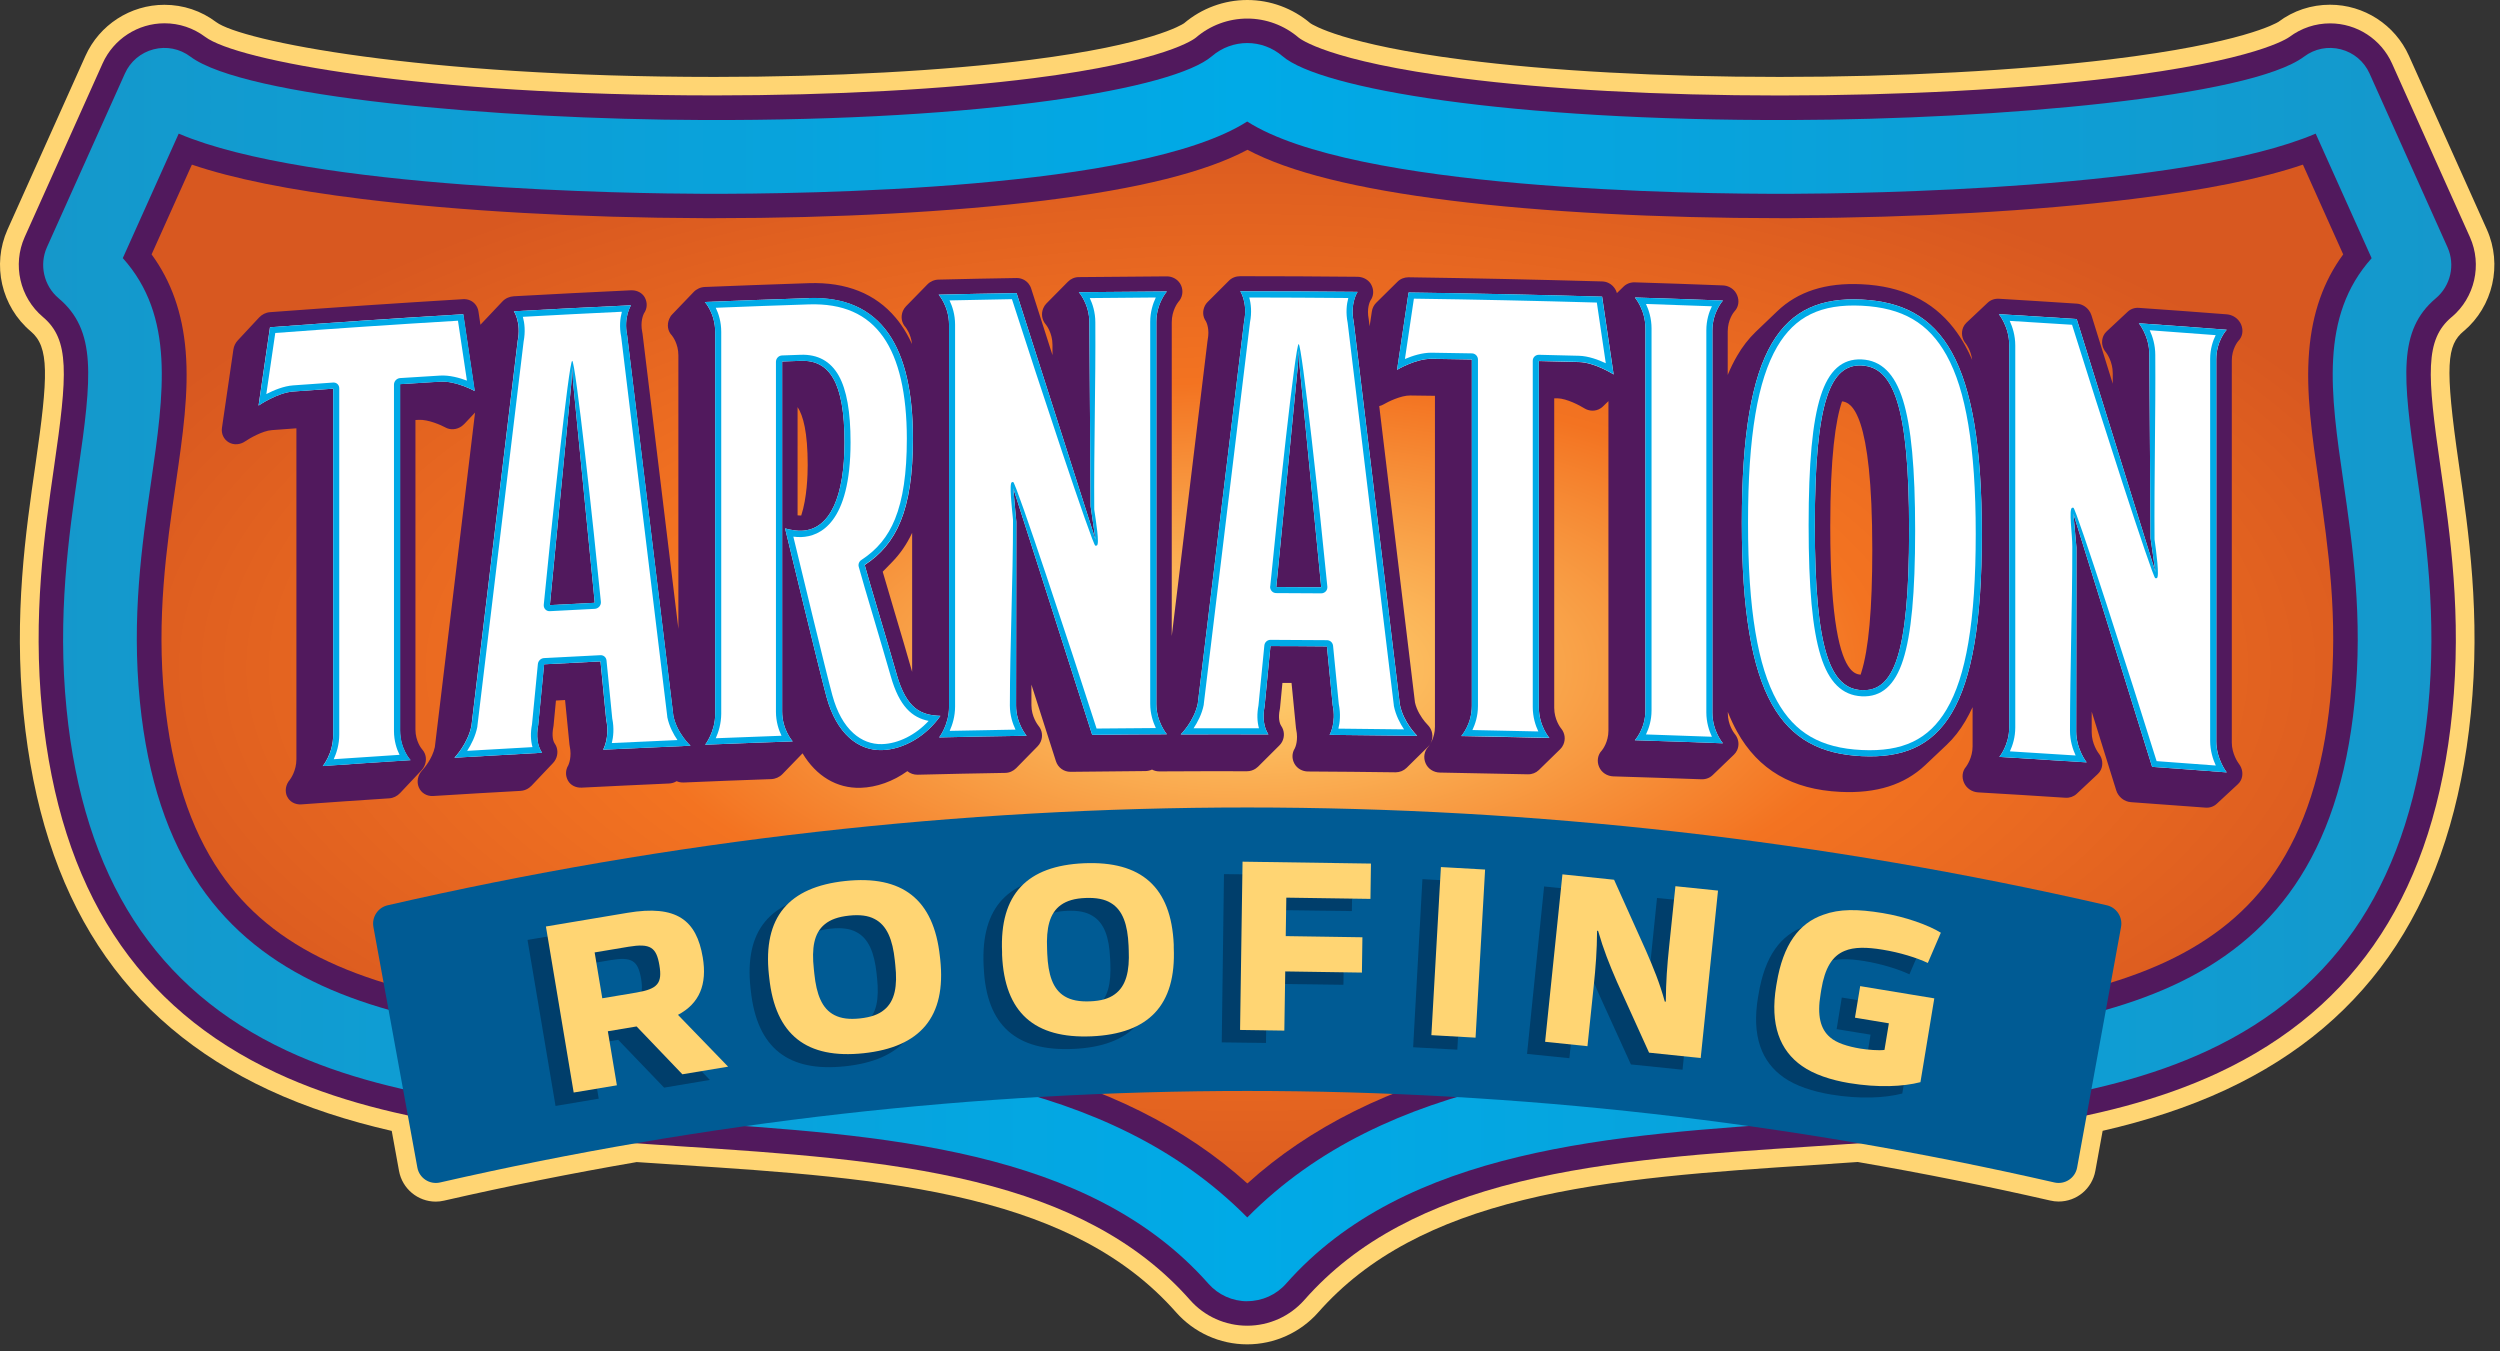 <svg width="309" height="167" viewBox="0 0 309 167" fill="none" xmlns="http://www.w3.org/2000/svg">
<rect x="0" y="0" width="309" height="167" fill="#333333" stroke="none"/>
<path d="M304.506 40.941C308.144 37.878 309.322 32.704 307.375 28.36L297.744 6.895C296.023 3.063 292.191 0.584 287.991 0.584C285.675 0.584 283.462 1.311 281.608 2.705C281.392 2.838 277.192 5.358 260.86 7.336C249.283 8.729 234.765 9.508 219.97 9.508C205.176 9.508 191.59 8.76 180.884 7.387C166.007 5.492 162.216 3.043 161.97 2.879C159.788 1.025 157.022 0 154.163 0C151.305 0 148.528 1.025 146.346 2.879C146.1 3.043 142.319 5.492 127.433 7.387C116.726 8.75 102.843 9.508 88.335 9.508C51.636 9.508 29.782 5.02 26.729 2.736C24.864 1.332 22.651 0.594 20.315 0.594C16.115 0.594 12.283 3.074 10.562 6.905L0.931 28.37C-1.016 32.714 0.162 37.888 3.799 40.952C6.105 42.888 5.982 46.392 4.383 57.416C3.185 65.695 1.689 75.991 2.908 88.173C5.193 111.041 15.1 126.266 33.204 134.708C37.958 136.922 43.071 138.551 48.419 139.78L49.32 144.729C49.72 146.921 51.636 148.52 53.859 148.52C54.208 148.52 54.556 148.479 54.894 148.397C62.783 146.593 70.723 145.005 78.694 143.632C80.508 143.755 82.321 143.878 84.135 143.991C96.388 144.79 109.052 145.62 120.005 148.315C125.558 149.687 130.24 151.409 134.328 153.591C138.703 155.927 142.309 158.745 145.362 162.197C147.586 164.718 150.792 166.162 154.153 166.162C157.513 166.162 160.72 164.718 162.944 162.197C165.997 158.745 169.603 155.927 173.978 153.591C178.066 151.409 182.758 149.677 188.301 148.315C199.254 145.61 211.917 144.79 224.171 143.991C225.984 143.868 227.798 143.755 229.611 143.622C237.582 144.995 245.523 146.583 253.412 148.386C253.75 148.468 254.098 148.509 254.447 148.509C256.68 148.509 258.586 146.921 258.985 144.718L259.887 139.77C265.225 138.54 270.348 136.911 275.102 134.698C293.195 126.256 303.113 111.031 305.398 88.163C306.617 75.991 305.121 65.695 303.922 57.416C302.129 45.029 302.457 42.663 304.506 40.931V40.941Z" fill="#FFD573"/>
<path d="M155.536 155.661C154.809 156.491 153.507 156.491 152.78 155.661C115.107 112.998 20.151 161.132 12.754 87.19C10.1 60.633 21.862 43.226 10.182 33.39C9.906 33.155 9.813 32.755 9.967 32.417L19.598 10.953C19.813 10.481 20.397 10.328 20.807 10.635C35.776 21.854 138.272 22.827 152.739 10.41C153.559 9.703 154.757 9.703 155.577 10.41C170.054 22.817 272.55 21.854 287.509 10.635C287.919 10.328 288.503 10.481 288.718 10.953L298.349 32.417C298.502 32.755 298.41 33.155 298.134 33.39C286.464 43.216 298.215 60.654 295.562 87.19C288.165 161.142 193.209 113.009 155.536 155.661Z" fill="url(#paint0_radial_3103_2709)"/>
<path d="M303.031 39.189C305.889 36.782 306.812 32.724 305.285 29.313L295.654 7.848C294.302 4.836 291.3 2.889 288.001 2.889C286.177 2.889 284.435 3.473 282.97 4.57C282.816 4.682 278.923 7.479 261.147 9.621C249.488 11.035 234.867 11.803 219.98 11.803C205.094 11.803 191.395 11.045 180.597 9.662C164.07 7.551 160.659 4.764 160.515 4.652C158.743 3.135 156.489 2.295 154.163 2.295C151.837 2.295 149.573 3.135 147.811 4.652C147.678 4.764 144.266 7.551 127.73 9.662C116.931 11.035 102.946 11.793 88.346 11.793C51.964 11.793 29.249 7.479 25.366 4.559C23.901 3.463 22.159 2.879 20.336 2.879C17.037 2.879 14.035 4.826 12.682 7.838L3.051 29.302C1.525 32.714 2.447 36.771 5.305 39.179C8.635 41.986 8.348 46.249 6.678 57.734C5.5 65.889 4.025 76.032 5.213 87.938C7.416 109.935 16.893 124.545 34.188 132.619C48.634 139.36 66.769 140.549 84.299 141.696C96.644 142.506 109.41 143.335 120.558 146.081C126.295 147.495 131.162 149.288 135.414 151.563C140.034 154.032 143.846 157.013 147.083 160.671C148.866 162.7 151.448 163.857 154.153 163.857C156.858 163.857 159.429 162.7 161.222 160.671C164.46 157.003 168.271 154.022 172.892 151.563C177.154 149.288 182.01 147.495 187.748 146.081C198.895 143.335 211.661 142.495 224.017 141.696C241.558 140.549 259.682 139.36 274.128 132.619C291.433 124.545 300.91 109.925 303.103 87.938C304.291 76.053 302.826 65.91 301.648 57.754C299.988 46.259 299.701 41.986 303.021 39.189H303.031ZM286.638 59.926C287.755 67.641 289.025 76.381 288.021 86.421C287.13 95.356 284.876 102.363 281.126 107.845C277.909 112.558 273.524 116.154 267.725 118.869C255.86 124.402 239.918 125.447 223.034 126.553C210.022 127.404 196.58 128.285 184.131 131.348C171.724 134.412 161.888 139.299 154.173 146.276C146.458 139.299 136.623 134.412 124.215 131.348C111.767 128.285 98.314 127.404 85.313 126.553C68.428 125.447 52.486 124.412 40.622 118.869C34.823 116.164 30.438 112.558 27.221 107.845C23.471 102.363 21.217 95.356 20.325 86.421C19.321 76.371 20.592 67.621 21.709 59.906C22.6 53.779 23.368 48.482 22.948 43.4C22.559 38.708 21.176 34.774 18.737 31.444L23.717 20.348C28.799 22.079 35.745 23.483 44.802 24.6C56.748 26.075 71.727 26.915 86.963 26.966C87.434 26.966 87.905 26.966 88.376 26.966C103.314 26.966 117.771 26.188 129.092 24.784C140.741 23.329 148.989 21.28 154.184 18.514C159.388 21.27 167.626 23.329 179.275 24.784C190.586 26.198 205.063 26.966 220.021 26.966C220.482 26.966 220.944 26.966 221.394 26.966C236.64 26.915 251.608 26.075 263.555 24.6C272.612 23.483 279.548 22.079 284.64 20.348L289.619 31.444C287.171 34.774 285.798 38.708 285.409 43.4C284.988 48.492 285.757 53.779 286.648 59.916L286.638 59.926Z" fill="#51195D"/>
<path d="M154.163 160.835C152.329 160.835 150.587 160.046 149.368 158.673C134.594 141.942 109.124 140.282 84.493 138.663C67.24 137.536 49.392 136.368 35.468 129.873C19.219 122.291 10.305 108.48 8.225 87.64C7.068 76.104 8.512 66.166 9.67 58.174C11.35 46.576 11.955 40.828 7.242 36.863C5.418 35.327 4.824 32.724 5.807 30.542L15.438 9.088C16.104 7.592 17.405 6.506 18.983 6.096C20.561 5.686 22.221 6.014 23.532 6.998C30.182 11.987 61.174 14.754 86.973 14.835C122.043 14.948 145.116 10.952 149.778 6.957C152.319 4.774 155.997 4.774 158.538 6.957C163.2 10.952 186.283 14.938 221.343 14.835C247.131 14.754 278.134 11.977 284.784 6.998C286.095 6.014 287.744 5.686 289.333 6.096C290.921 6.506 292.212 7.602 292.877 9.088L302.508 30.552C303.492 32.734 302.898 35.327 301.074 36.863C296.371 40.828 296.976 46.576 298.656 58.184C299.814 66.176 301.248 76.114 300.101 87.63C298.021 108.47 289.107 122.281 272.858 129.862C258.934 136.358 241.086 137.526 223.833 138.653C199.202 140.262 173.732 141.932 158.958 158.663C157.749 160.035 155.997 160.824 154.163 160.824V160.835ZM152.134 152.638C152.134 152.638 152.134 152.638 152.134 152.648C152.134 152.648 152.134 152.648 152.134 152.638ZM15.182 31.905C21.637 39.107 20.254 48.625 18.686 59.486C17.539 67.375 16.248 76.309 17.293 86.739C21.166 125.405 50.796 127.342 85.098 129.586C110.548 131.245 136.838 132.967 154.163 150.476C171.488 132.967 197.778 131.256 223.228 129.586C257.541 127.342 287.171 125.405 291.033 86.739C292.078 76.329 290.777 67.385 289.64 59.506C288.062 48.636 286.689 39.117 293.134 31.915L286.218 16.516C270.03 23.421 229.919 23.923 221.364 23.954C208.608 23.995 167.318 23.442 154.153 15.02C140.987 23.442 99.718 23.995 86.942 23.954C78.387 23.923 38.276 23.421 22.088 16.516L15.172 31.915L15.182 31.905Z" fill="url(#paint1_linear_3103_2709)"/>
<path d="M229.96 83.389C229.622 83.358 229.14 83.256 228.628 82.6C227.491 81.145 226.22 77.006 226.22 65.049C226.22 56.443 226.876 51.945 227.675 49.609C228.802 49.722 231.415 50.9 231.415 67.949C231.415 75.295 230.964 80.264 230.052 83.133C230.021 83.225 229.99 83.307 229.97 83.389H229.96ZM98.581 63.697V50.316C99.278 51.371 99.831 53.431 99.831 57.468C99.831 58.687 99.749 61.545 99.032 63.717C98.888 63.717 98.735 63.717 98.581 63.697ZM112.74 83.04C112.72 82.959 112.689 82.876 112.669 82.795C112.115 80.838 111.337 78.215 110.579 75.674C110.015 73.789 109.482 71.986 109.103 70.664C109.482 70.275 109.861 69.885 110.24 69.496C111.255 68.461 112.085 67.262 112.74 65.859C112.74 71.586 112.74 77.313 112.74 83.03V83.04ZM35.479 98.419C35.776 99.095 36.483 99.474 37.241 99.423C40.858 99.157 44.484 98.911 48.101 98.675C48.613 98.644 49.095 98.398 49.443 98.03C50.325 97.087 51.206 96.155 52.087 95.222C52.251 95.048 52.384 94.854 52.476 94.628C52.773 93.952 52.671 93.194 52.21 92.661C52.189 92.641 52.169 92.62 52.158 92.6C52.117 92.559 51.349 91.626 51.349 90.171V51.914C51.482 51.914 51.615 51.894 51.749 51.894C52.906 51.822 54.556 52.56 55.037 52.826C55.345 53.001 55.693 53.072 56.031 53.052C56.4 53.031 56.759 52.898 57.076 52.673C57.189 52.591 57.281 52.509 57.373 52.416C57.824 51.945 58.265 51.464 58.716 50.992C57.056 64.773 55.406 78.563 53.746 92.343C53.429 93.808 52.374 95.007 52.22 95.171C52.21 95.192 52.189 95.202 52.179 95.222C51.636 95.796 51.472 96.616 51.759 97.302C52.046 98.009 52.753 98.429 53.521 98.388C57.127 98.163 60.734 97.948 64.34 97.753C64.719 97.733 65.088 97.599 65.396 97.374C65.498 97.302 65.601 97.21 65.693 97.118C66.574 96.186 67.455 95.263 68.336 94.331C68.469 94.198 68.582 94.034 68.674 93.86C69.002 93.225 68.961 92.466 68.572 91.913C68.346 91.596 68.193 90.899 68.387 89.895C68.398 89.833 68.408 89.772 68.418 89.7C68.521 88.665 68.623 87.62 68.715 86.585C69.094 86.565 69.463 86.544 69.842 86.524C70.027 88.358 70.201 90.182 70.385 92.016C70.385 92.087 70.406 92.159 70.416 92.221C70.693 93.532 70.314 94.433 70.242 94.587C69.873 95.192 69.873 95.888 70.201 96.483C70.529 97.077 71.195 97.384 71.891 97.353C75.487 97.169 79.094 97.005 82.69 96.841C83.028 96.831 83.346 96.728 83.633 96.554C83.899 96.677 84.196 96.728 84.504 96.718C88.11 96.565 91.716 96.421 95.323 96.298C95.845 96.278 96.347 96.052 96.706 95.683C97.536 94.823 98.366 93.972 99.196 93.112C100.886 95.919 103.407 97.456 106.368 97.374C108.365 97.312 110.394 96.575 112.146 95.315C112.494 95.602 112.945 95.765 113.417 95.755C117.023 95.663 120.619 95.591 124.226 95.53C124.748 95.53 125.24 95.304 125.599 94.946C126.305 94.229 127.012 93.511 127.719 92.784C127.894 92.61 128.068 92.436 128.242 92.251C128.396 92.097 128.529 91.913 128.621 91.698C128.918 91.032 128.826 90.284 128.375 89.731C128.365 89.71 128.344 89.7 128.334 89.68C128.252 89.577 127.484 88.563 127.484 87.169C127.484 86.319 127.484 85.469 127.484 84.618C128.498 87.774 129.502 90.94 130.516 94.095C130.773 94.884 131.5 95.407 132.33 95.397C135.404 95.356 138.487 95.325 141.561 95.304C141.848 95.304 142.135 95.233 142.391 95.12C142.657 95.263 142.965 95.345 143.293 95.345C146.909 95.325 150.516 95.315 154.132 95.325C154.511 95.325 154.88 95.212 155.188 95.007C155.29 94.936 155.393 94.854 155.485 94.772C156.366 93.891 157.247 93.009 158.128 92.138C158.261 92.005 158.374 91.862 158.466 91.688C158.794 91.073 158.763 90.315 158.364 89.731C158.138 89.403 157.974 88.696 158.179 87.702C158.19 87.641 158.2 87.579 158.21 87.518C158.313 86.483 158.415 85.448 158.507 84.413C158.886 84.413 159.265 84.413 159.634 84.413C159.819 86.257 159.993 88.091 160.177 89.936C160.177 90.007 160.198 90.079 160.208 90.151C160.495 91.483 160.106 92.364 160.034 92.507C159.665 93.091 159.665 93.788 159.993 94.392C160.331 95.007 160.987 95.356 161.683 95.356C165.29 95.376 168.886 95.407 172.492 95.458C173.005 95.458 173.486 95.263 173.845 94.915C174.726 94.044 175.607 93.173 176.488 92.313C176.673 92.138 176.816 91.923 176.908 91.677C177.164 91.032 177.052 90.305 176.611 89.761C176.56 89.7 176.509 89.639 176.447 89.577C176.447 89.577 176.304 89.434 176.109 89.198C175.72 88.716 175.115 87.846 174.89 86.821C173.414 74.608 171.939 62.396 170.474 50.193C170.658 50.152 170.843 50.081 171.017 49.978C171.499 49.691 173.148 48.861 174.316 48.882C175.33 48.892 176.345 48.913 177.359 48.923V89.823C177.359 91.257 176.632 92.19 176.539 92.302C176.027 92.845 175.904 93.634 176.201 94.331C176.498 95.038 177.205 95.478 177.974 95.489C181.601 95.55 185.228 95.622 188.855 95.704C189.367 95.714 189.848 95.519 190.197 95.181C191.078 94.321 191.959 93.46 192.84 92.6C193.004 92.446 193.137 92.251 193.229 92.036C193.527 91.38 193.424 90.612 192.963 90.048C192.943 90.028 192.922 90.007 192.912 89.987C192.881 89.946 192.102 88.942 192.102 87.487C192.102 74.731 192.102 61.976 192.102 49.23C192.236 49.23 192.369 49.23 192.502 49.23C193.67 49.261 195.309 50.142 195.791 50.449C196.098 50.644 196.446 50.746 196.785 50.757C197.153 50.767 197.512 50.675 197.83 50.47C197.942 50.398 198.035 50.326 198.127 50.234C198.352 50.019 198.578 49.794 198.803 49.578V90.294C198.803 91.729 198.076 92.651 197.983 92.763C197.471 93.296 197.348 94.085 197.645 94.782C197.942 95.489 198.649 95.94 199.418 95.96C203.045 96.073 206.672 96.186 210.298 96.319C210.821 96.339 211.323 96.155 211.682 95.806C212.563 94.956 213.444 94.106 214.325 93.266C214.489 93.112 214.612 92.927 214.714 92.712C215.001 92.067 214.899 91.329 214.458 90.766C214.427 90.735 214.407 90.694 214.376 90.663C214.284 90.54 213.557 89.567 213.557 88.143C213.557 88.091 213.557 88.05 213.557 87.999C213.905 88.87 214.284 89.669 214.694 90.417C217.337 95.171 221.517 97.589 227.46 97.876C231.917 98.091 235.38 97.005 237.961 94.567C238.843 93.737 239.724 92.897 240.605 92.067C241.476 91.247 242.244 90.264 242.91 89.136C243.228 88.594 243.525 88.02 243.812 87.405V92.241C243.812 93.665 243.074 94.669 243.002 94.772C242.531 95.315 242.449 96.073 242.756 96.759C243.064 97.446 243.75 97.897 244.498 97.938C248.094 98.142 251.691 98.368 255.287 98.603C255.809 98.634 256.301 98.46 256.66 98.132C257.541 97.312 258.422 96.483 259.293 95.663C259.446 95.519 259.58 95.345 259.672 95.14C259.969 94.505 259.877 93.747 259.426 93.153C259.416 93.132 259.395 93.112 259.385 93.102C259.303 92.999 258.535 91.913 258.535 90.52C258.535 89.669 258.535 88.809 258.535 87.958C259.549 91.206 260.553 94.454 261.567 97.692C261.823 98.501 262.551 99.085 263.381 99.147C266.454 99.362 269.528 99.587 272.602 99.823C273.124 99.864 273.616 99.689 273.975 99.362C274.856 98.552 275.727 97.733 276.608 96.923C276.761 96.78 276.895 96.606 276.987 96.411C277.284 95.776 277.192 95.017 276.741 94.423C276.731 94.403 276.71 94.382 276.7 94.362C276.618 94.259 275.85 93.163 275.85 91.77V44.568C275.85 43.124 276.577 42.232 276.669 42.13C277.181 41.618 277.304 40.839 277.007 40.122C276.936 39.958 276.854 39.804 276.741 39.671C276.382 39.2 275.829 38.903 275.235 38.851C271.618 38.575 267.991 38.298 264.374 38.052C263.852 38.011 263.35 38.185 262.991 38.523C262.11 39.343 261.229 40.163 260.358 40.983C260.205 41.126 260.071 41.31 259.979 41.515C259.682 42.191 259.795 42.98 260.307 43.564C260.399 43.687 261.137 44.691 261.137 46.146C261.137 46.577 261.137 46.997 261.137 47.427C260.256 44.609 259.385 41.792 258.504 38.974C258.432 38.739 258.309 38.513 258.166 38.329C257.807 37.868 257.274 37.571 256.69 37.53C253.483 37.315 250.277 37.12 247.07 36.925C246.547 36.895 246.045 37.069 245.687 37.407C244.806 38.237 243.924 39.066 243.043 39.896C242.89 40.05 242.756 40.224 242.664 40.429C242.367 41.105 242.48 41.894 242.982 42.478C243.064 42.581 243.607 43.339 243.76 44.476C243.494 43.851 243.197 43.267 242.89 42.704C242.459 41.925 241.978 41.198 241.465 40.542C238.822 37.161 235.082 35.368 230.093 35.132C225.667 34.917 222.214 36.024 219.653 38.483C218.772 39.323 217.89 40.173 217.009 41.013C216.138 41.853 215.36 42.847 214.694 44.005C214.284 44.712 213.895 45.49 213.546 46.341C213.546 44.548 213.546 42.765 213.546 40.972C213.546 39.528 214.274 38.605 214.376 38.493C214.888 37.96 215.011 37.181 214.704 36.474C214.632 36.31 214.55 36.167 214.448 36.034C214.089 35.583 213.536 35.296 212.942 35.276C209.315 35.132 205.688 35.009 202.061 34.897C201.539 34.876 201.037 35.071 200.678 35.419C200.401 35.685 200.125 35.962 199.848 36.228C199.776 35.962 199.653 35.727 199.489 35.522C199.141 35.081 198.608 34.794 198.014 34.784C190.043 34.559 182.062 34.384 174.091 34.272C173.568 34.272 173.087 34.466 172.738 34.815L170.095 37.427C169.818 37.704 169.624 38.073 169.562 38.493C169.47 39.108 169.378 39.722 169.286 40.327C169.255 40.081 169.224 39.845 169.193 39.599C169.193 39.548 169.183 39.497 169.173 39.446C168.906 38.134 169.306 37.304 169.378 37.161C169.798 36.587 169.829 35.87 169.511 35.235C169.449 35.122 169.388 35.009 169.306 34.917C168.937 34.466 168.374 34.22 167.779 34.21C162.954 34.159 158.118 34.138 153.292 34.138C152.759 34.138 152.247 34.333 151.889 34.702C151.007 35.583 150.126 36.464 149.245 37.345C149.122 37.468 149.01 37.622 148.928 37.786C148.61 38.421 148.641 39.138 149.051 39.712C149.133 39.855 149.532 40.696 149.266 42.017C149.266 42.069 149.245 42.109 149.245 42.161C147.77 54.312 146.305 66.463 144.829 78.614C144.829 65.684 144.829 52.755 144.829 39.825C144.829 38.38 145.557 37.427 145.649 37.315C146.161 36.761 146.284 35.972 145.987 35.286C145.915 35.132 145.833 34.989 145.721 34.856C145.362 34.415 144.799 34.159 144.215 34.159C140.588 34.179 136.961 34.21 133.334 34.251C132.822 34.251 132.34 34.466 131.992 34.825C131.111 35.716 130.23 36.608 129.348 37.499C129.184 37.663 129.051 37.858 128.959 38.073C128.652 38.759 128.775 39.558 129.266 40.112C129.297 40.142 130.086 41.136 130.086 42.622C130.086 43.042 130.086 43.462 130.086 43.892C129.205 41.146 128.334 38.411 127.453 35.665C127.381 35.429 127.258 35.224 127.115 35.04C126.756 34.61 126.224 34.354 125.64 34.364C122.433 34.415 119.216 34.477 116.009 34.559C115.486 34.569 114.984 34.784 114.626 35.153C113.744 36.054 112.863 36.956 111.982 37.858C111.828 38.022 111.695 38.206 111.603 38.421C111.306 39.118 111.419 39.896 111.921 40.439C112.003 40.542 112.597 41.31 112.72 42.519C112.331 41.659 111.88 40.859 111.367 40.132C111.163 39.835 110.937 39.548 110.712 39.282C108.212 36.3 104.605 34.845 99.974 34.999C95.681 35.142 91.399 35.296 87.116 35.47C86.594 35.491 86.092 35.716 85.733 36.095C84.852 37.017 83.971 37.929 83.09 38.851C82.926 39.015 82.803 39.21 82.711 39.435C82.413 40.142 82.526 40.921 83.038 41.454C83.131 41.566 83.848 42.478 83.848 43.933V77.723C82.373 65.551 80.887 53.369 79.412 41.198C79.412 41.146 79.401 41.095 79.381 41.044C79.115 39.743 79.514 38.903 79.586 38.749C80.006 38.155 80.037 37.438 79.719 36.812C79.657 36.7 79.596 36.597 79.514 36.505C79.145 36.075 78.582 35.86 77.987 35.88C73.162 36.106 68.336 36.352 63.511 36.618C62.978 36.649 62.465 36.874 62.107 37.253C61.226 38.185 60.345 39.118 59.464 40.05C59.433 40.081 59.412 40.112 59.382 40.142C59.3 39.589 59.218 39.036 59.136 38.493C59.084 38.144 58.941 37.837 58.726 37.591C58.377 37.181 57.845 36.946 57.25 36.976C49.29 37.458 41.319 37.991 33.368 38.585C32.846 38.626 32.374 38.872 32.026 39.241C31.145 40.183 30.264 41.136 29.383 42.079C29.106 42.376 28.911 42.765 28.85 43.185C28.378 46.413 27.907 49.64 27.436 52.867C27.323 53.605 27.651 54.302 28.266 54.67C28.583 54.855 28.952 54.937 29.311 54.906C29.659 54.875 29.997 54.763 30.305 54.548C30.786 54.22 32.425 53.246 33.593 53.164C34.608 53.093 35.622 53.011 36.636 52.939V93.839C36.636 95.274 35.909 96.267 35.817 96.39C35.304 96.985 35.181 97.773 35.479 98.45V98.419Z" fill="#51195D"/>
<path d="M39.884 94.689C39.884 94.689 41.175 93.153 41.175 90.847C41.175 76.575 41.175 62.313 41.175 48.041C39.526 48.154 37.886 48.277 36.237 48.39C34.259 48.533 31.954 50.131 31.954 50.131C32.425 46.904 32.897 43.677 33.368 40.449C41.329 39.855 49.29 39.312 57.25 38.841C57.722 42.007 58.193 45.173 58.664 48.328C58.664 48.328 56.359 47.047 54.382 47.17C52.732 47.273 51.083 47.375 49.443 47.478C49.443 61.75 49.443 76.012 49.443 90.284C49.443 92.589 50.734 93.952 50.734 93.952C47.107 94.187 43.491 94.423 39.864 94.679L39.884 94.689Z" fill="white"/>
<path d="M202.071 91.493C202.071 91.493 203.373 90.089 203.373 87.784V40.583C203.373 38.277 202.071 36.771 202.071 36.771C205.698 36.884 209.325 37.007 212.952 37.15C212.952 37.15 211.651 38.564 211.651 40.87V88.071C211.651 90.376 212.952 91.872 212.952 91.872C209.325 91.728 205.698 91.605 202.071 91.493Z" fill="white"/>
<path d="M230.103 37.027C240 37.519 244.959 44.271 244.959 66.043C244.959 87.825 240.021 93.952 230.103 93.46C220.226 92.978 215.288 86.37 215.288 64.588C215.288 42.816 220.226 36.546 230.103 37.027ZM230.113 45.173C226.251 44.988 224.314 49.517 224.314 64.967C224.314 80.417 226.251 85.11 230.113 85.305C234.038 85.499 235.964 80.991 235.964 65.541C235.964 50.09 233.997 45.367 230.113 45.183V45.173Z" fill="white"/>
<path d="M142.924 39.794C142.924 37.478 144.225 36.023 144.225 36.023C140.598 36.044 136.971 36.075 133.344 36.116C133.344 36.116 134.645 37.56 134.645 39.865C134.697 47.437 134.748 54.998 134.799 62.57C135.004 63.943 135.199 65.326 135.404 66.709C132.156 56.545 128.898 46.382 125.65 36.228C122.443 36.28 119.226 36.341 116.019 36.423C116.019 36.423 117.3 37.857 117.3 40.163V87.364C117.3 89.587 116.08 91.144 116.08 91.144C119.687 91.062 123.283 90.991 126.89 90.94C126.89 90.94 125.588 89.433 125.588 87.21C125.588 79.639 125.609 72.057 125.619 64.486C125.496 63.113 125.363 61.73 125.24 60.357C128.488 70.5 131.746 80.663 134.994 90.827C138.067 90.796 141.151 90.765 144.225 90.755C144.225 90.755 142.924 89.239 142.924 87.005V39.804V39.794Z" fill="white"/>
<path d="M110.835 83.358C109.677 79.28 107.495 72.108 106.88 69.834C110.783 67.283 112.843 63.143 112.843 54.219C112.843 42.96 109.011 36.556 99.974 36.853C95.681 36.997 91.399 37.15 87.116 37.325C87.116 37.325 88.397 38.718 88.397 41.044V88.245C88.397 90.468 87.157 92.046 87.157 92.046C90.764 91.903 94.37 91.759 97.977 91.636C97.977 91.636 96.675 90.212 96.675 87.927V44.681C97.444 44.65 98.212 44.63 98.981 44.599C102.546 44.476 104.38 47.283 104.38 54.67C104.38 61.268 102.638 65.49 99.052 65.602C98.058 65.633 97.034 65.305 97.034 65.305C97.034 65.305 101.204 82.63 102.157 86.145C103.407 90.735 106.132 92.794 109.011 92.712C111.624 92.64 114.451 91.032 116.234 88.481C113.898 88.399 112.064 87.702 110.824 83.337L110.835 83.358Z" fill="white"/>
<path d="M273.934 44.425C273.934 42.109 275.224 40.757 275.224 40.757C271.608 40.48 267.981 40.204 264.364 39.958C264.364 39.958 265.655 41.515 265.655 43.82C265.706 51.392 265.758 58.963 265.809 66.535C266.014 67.928 266.208 69.322 266.413 70.715C263.165 60.275 259.918 49.855 256.68 39.435C253.473 39.22 250.266 39.025 247.059 38.831C247.059 38.831 248.34 40.367 248.34 42.673V89.874C248.34 92.097 247.121 93.552 247.121 93.552C250.717 93.767 254.313 93.993 257.909 94.228C257.909 94.228 256.619 92.62 256.619 90.386C256.619 82.815 256.639 75.243 256.649 67.662C256.526 66.278 256.393 64.885 256.27 63.502C259.518 73.922 262.766 84.341 266.003 94.782C269.077 94.997 272.151 95.233 275.224 95.468C275.224 95.468 273.934 93.839 273.934 91.616C273.934 75.879 273.934 60.152 273.934 44.414V44.425Z" fill="white"/>
<path d="M180.617 90.971C180.617 90.971 181.918 89.546 181.918 87.241V44.435C180.269 44.404 178.619 44.374 176.97 44.353C174.982 44.322 172.677 45.706 172.677 45.716C173.148 42.529 173.619 39.343 174.101 36.157C182.072 36.269 190.053 36.433 198.024 36.669C198.496 39.876 198.967 43.083 199.448 46.29C199.448 46.29 197.143 44.804 195.156 44.753C193.506 44.712 191.857 44.671 190.207 44.63V87.436C190.207 89.741 191.508 91.216 191.508 91.216C187.881 91.124 184.254 91.052 180.627 90.981L180.617 90.971Z" fill="white"/>
<path d="M85.344 92.169C85.344 92.169 83.663 90.653 83.223 88.45C81.317 72.784 79.422 57.129 77.516 41.464C77.045 39.2 77.987 37.734 77.987 37.734C73.162 37.96 68.336 38.206 63.511 38.472C63.511 38.472 64.443 39.835 63.982 42.15C62.076 58 60.17 73.86 58.265 89.72C57.804 91.975 56.164 93.655 56.164 93.655C59.771 93.44 63.377 93.235 66.994 93.04C66.4 92.19 66.266 90.909 66.523 89.608C66.769 87.108 67.004 84.608 67.25 82.108C69.576 81.985 71.891 81.862 74.217 81.749C74.453 84.147 74.688 86.555 74.924 88.952C75.395 91.155 74.545 92.661 74.545 92.661C78.141 92.487 81.748 92.323 85.344 92.169ZM67.967 74.782C68.859 65.602 69.75 56.412 70.631 47.232C70.662 46.607 70.693 45.992 70.723 45.367C70.754 45.982 70.795 46.597 70.826 47.212C71.717 56.31 72.619 65.408 73.51 74.506C71.666 74.598 69.811 74.69 67.967 74.793V74.782Z" fill="white"/>
<path d="M175.146 90.919C175.146 90.919 173.466 89.31 173.025 87.077C171.119 71.309 169.224 55.541 167.318 39.773C166.847 37.478 167.79 36.075 167.79 36.075C162.964 36.023 158.128 36.003 153.302 36.003C153.302 36.003 154.235 37.427 153.774 39.712C151.868 55.459 149.962 71.207 148.046 86.954C147.585 89.177 145.936 90.775 145.936 90.775C149.553 90.765 153.159 90.755 156.776 90.775C156.181 89.884 156.048 88.603 156.304 87.312C156.55 84.823 156.786 82.333 157.032 79.854C159.358 79.854 161.683 79.874 164.009 79.895C164.245 82.313 164.48 84.72 164.716 87.138C165.187 89.372 164.337 90.827 164.337 90.827C167.943 90.858 171.54 90.898 175.146 90.95V90.919ZM157.749 72.559C158.64 63.42 159.532 54.291 160.423 45.162C160.454 44.537 160.485 43.923 160.515 43.298C160.546 43.912 160.587 44.527 160.618 45.142C161.509 54.291 162.411 63.44 163.302 72.59C161.448 72.579 159.603 72.569 157.749 72.559Z" fill="white"/>
<path d="M56.605 39.64C56.974 42.109 57.343 44.578 57.712 47.047C56.8 46.699 55.56 46.351 54.392 46.422C52.742 46.525 51.093 46.627 49.454 46.73C49.033 46.761 48.695 47.119 48.695 47.539V90.345C48.695 91.585 49.033 92.589 49.382 93.296C46.667 93.47 43.962 93.654 41.247 93.839C41.595 93.081 41.933 92.036 41.933 90.796V47.99C41.933 47.57 41.595 47.252 41.175 47.283C39.526 47.396 37.886 47.519 36.237 47.632C35.069 47.714 33.829 48.236 32.917 48.707C33.286 46.187 33.655 43.677 34.024 41.156C41.544 40.593 49.075 40.091 56.605 39.64ZM57.261 38.841C49.3 39.322 41.329 39.855 33.378 40.449C32.907 43.677 32.436 46.904 31.964 50.131C31.964 50.131 34.27 48.543 36.247 48.39C37.897 48.267 39.536 48.154 41.185 48.041C41.185 62.313 41.185 76.575 41.185 90.847C41.185 93.153 39.895 94.689 39.895 94.689C43.511 94.433 47.138 94.187 50.765 93.962C50.765 93.962 49.474 92.599 49.474 90.294C49.474 76.022 49.474 61.76 49.474 47.488C51.124 47.386 52.773 47.273 54.412 47.181C56.39 47.058 58.695 48.338 58.695 48.338C58.224 45.173 57.752 42.007 57.281 38.851L57.261 38.841Z" fill="#00AAE7"/>
<path d="M211.59 37.857C211.231 38.575 210.903 39.599 210.903 40.839V88.04C210.903 89.28 211.241 90.314 211.59 91.062C208.874 90.96 206.159 90.868 203.444 90.776C203.793 90.058 204.131 89.044 204.131 87.804V40.603C204.131 39.353 203.793 38.318 203.444 37.57C206.159 37.663 208.874 37.755 211.59 37.857ZM212.952 37.15C209.325 37.007 205.698 36.884 202.071 36.771C202.071 36.771 203.373 38.277 203.373 40.583V87.784C203.373 90.089 202.071 91.493 202.071 91.493C205.698 91.605 209.325 91.728 212.952 91.872C212.952 91.872 211.651 90.376 211.651 88.071V40.87C211.651 38.564 212.952 37.15 212.952 37.15Z" fill="#00AAE7"/>
<path d="M230.103 37.786C235.154 38.032 238.382 39.927 240.584 43.892C241.804 46.084 242.685 48.892 243.279 52.468C243.894 56.166 244.201 60.582 244.201 65.992C244.201 71.401 243.904 75.786 243.289 79.413C242.695 82.927 241.814 85.632 240.595 87.692C238.402 91.411 235.165 92.948 230.103 92.702C225.062 92.456 221.845 90.601 219.653 86.667C218.444 84.485 217.563 81.698 216.968 78.122C216.354 74.444 216.057 70.018 216.057 64.619C216.057 59.209 216.354 54.824 216.968 51.187C217.563 47.662 218.444 44.947 219.653 42.867C221.845 39.117 225.062 37.54 230.103 37.786ZM230.113 86.063C232.542 86.186 234.222 84.71 235.226 81.555C236.24 78.389 236.712 73.307 236.712 65.582C236.712 57.867 236.23 52.744 235.205 49.445C234.191 46.187 232.521 44.537 230.103 44.425C227.695 44.312 226.036 45.787 225.032 48.953C224.017 52.14 223.546 57.221 223.546 64.936C223.546 72.651 224.017 77.774 225.032 81.053C226.036 84.311 227.695 85.94 230.103 86.063M230.103 37.027C220.237 36.546 215.288 42.816 215.288 64.588C215.288 86.37 220.226 92.978 230.103 93.46C240.021 93.952 244.959 87.825 244.959 66.043C244.959 44.271 240 37.519 230.103 37.027ZM230.113 85.305C226.251 85.12 224.314 80.417 224.314 64.967C224.314 49.517 226.241 44.988 230.113 45.173C233.986 45.367 235.964 50.08 235.964 65.531C235.964 80.981 234.038 85.489 230.113 85.294V85.305Z" fill="#00AAE7"/>
<path d="M142.852 36.782C142.504 37.519 142.166 38.544 142.166 39.794V86.995C142.166 88.214 142.514 89.249 142.862 89.987C140.424 89.997 137.975 90.017 135.537 90.048C132.34 80.059 125.547 59.578 125.23 59.578C125.178 59.578 125.127 59.578 125.076 59.598C124.697 59.68 125.086 62.887 125.209 64.25C125.209 71.811 124.83 79.639 124.82 87.2C124.82 88.419 125.168 89.444 125.517 90.181C122.802 90.222 120.097 90.284 117.382 90.335C117.72 89.587 118.048 88.552 118.048 87.323V40.122C118.048 38.872 117.709 37.857 117.361 37.13C119.933 37.069 122.504 37.028 125.076 36.976C128.273 46.945 135.065 67.447 135.383 67.447C135.445 67.447 135.496 67.447 135.557 67.426C135.947 67.334 135.445 64.332 135.25 62.969C135.199 55.418 135.434 47.396 135.383 39.845C135.383 38.595 135.045 37.571 134.697 36.843C137.412 36.812 140.127 36.792 142.842 36.771M144.225 36.023C140.598 36.044 136.971 36.075 133.344 36.116C133.344 36.116 134.645 37.56 134.645 39.865C134.697 47.437 134.748 54.998 134.799 62.57C135.004 63.943 135.199 65.326 135.404 66.709C132.156 56.545 128.898 46.382 125.65 36.228C122.443 36.28 119.226 36.341 116.019 36.423C116.019 36.423 117.3 37.857 117.3 40.163V87.364C117.3 89.587 116.08 91.144 116.08 91.144C119.687 91.062 123.283 90.991 126.89 90.94C126.89 90.94 125.588 89.433 125.588 87.21C125.588 79.639 125.609 72.057 125.619 64.486C125.496 63.113 125.363 61.73 125.24 60.357C128.488 70.5 131.746 80.663 134.994 90.827C138.067 90.796 141.151 90.765 144.225 90.755C144.225 90.755 142.924 89.239 142.924 87.005V39.804C142.924 37.489 144.225 36.034 144.225 36.034V36.023Z" fill="#00AAE7"/>
<path d="M99.974 37.622C104.165 37.489 107.177 38.81 109.175 41.658C111.101 44.404 112.085 48.646 112.085 54.25C112.085 58.502 111.603 61.74 110.62 64.158C109.738 66.34 108.417 67.938 106.47 69.209C106.183 69.393 106.05 69.742 106.142 70.059C106.46 71.248 107.218 73.799 108.017 76.493C108.765 79.024 109.544 81.647 110.097 83.583C111.163 87.343 112.751 88.696 114.779 89.106C113.181 90.827 111.029 91.923 109.001 91.974C107.71 92.005 106.501 91.544 105.487 90.632C104.319 89.587 103.448 88.009 102.884 85.95C102.085 83.03 99.022 70.315 98.058 66.33C98.366 66.371 98.704 66.391 99.042 66.381C101.317 66.299 105.128 64.69 105.128 54.66C105.128 50.879 104.646 48.185 103.673 46.443C102.669 44.65 101.081 43.779 98.97 43.851C98.202 43.882 97.434 43.902 96.665 43.933C96.245 43.943 95.907 44.302 95.907 44.722V87.968C95.907 89.208 96.245 90.212 96.593 90.939C93.889 91.032 91.174 91.134 88.469 91.247C88.807 90.499 89.135 89.454 89.145 88.225V41.023C89.145 39.773 88.817 38.759 88.469 38.042C92.3 37.888 96.132 37.745 99.974 37.622ZM99.974 36.853C95.681 36.997 91.399 37.15 87.116 37.325C87.116 37.325 88.397 38.718 88.397 41.044V88.245C88.397 90.468 87.157 92.046 87.157 92.046C90.764 91.903 94.37 91.759 97.977 91.636C97.977 91.636 96.675 90.212 96.675 87.927V44.681C97.444 44.65 98.212 44.63 98.981 44.599C102.546 44.476 104.38 47.283 104.38 54.67C104.38 61.268 102.638 65.49 99.052 65.602C98.058 65.633 97.034 65.305 97.034 65.305C97.034 65.305 101.204 82.63 102.157 86.145C103.407 90.735 106.132 92.794 109.011 92.712C111.624 92.64 114.451 91.032 116.234 88.481C113.898 88.399 112.064 87.702 110.824 83.337C109.667 79.26 107.484 72.088 106.87 69.813C110.773 67.262 112.833 63.123 112.833 54.199C112.833 42.939 109.001 36.536 99.964 36.833L99.974 36.853Z" fill="#00AAE7"/>
<path d="M273.862 41.413C273.513 42.12 273.175 43.124 273.175 44.373V91.575C273.175 92.794 273.524 93.86 273.872 94.618C271.434 94.433 268.995 94.249 266.557 94.075C263.37 83.819 256.588 62.775 256.27 62.754C256.219 62.754 256.168 62.754 256.117 62.754C255.666 62.928 256.147 66.074 256.137 67.559C256.137 75.12 255.86 82.774 255.85 90.335C255.85 91.554 256.198 92.61 256.547 93.378C253.842 93.204 251.127 93.03 248.422 92.866C248.76 92.148 249.088 91.134 249.088 89.915V42.714C249.088 41.464 248.75 40.419 248.402 39.661C250.973 39.814 253.545 39.978 256.106 40.142C259.293 50.377 266.075 71.432 266.393 71.463C266.454 71.463 266.506 71.463 266.567 71.463C266.956 71.401 266.495 68.051 266.301 66.668C266.249 59.117 266.444 51.422 266.393 43.871C266.393 42.621 266.055 41.577 265.706 40.818C268.421 41.013 271.126 41.218 273.841 41.423M275.224 40.757C271.608 40.48 267.981 40.204 264.364 39.958C264.364 39.958 265.655 41.515 265.655 43.82C265.706 51.392 265.758 58.963 265.809 66.535C266.014 67.928 266.208 69.322 266.413 70.715C263.165 60.275 259.918 49.855 256.68 39.435C253.473 39.22 250.266 39.025 247.059 38.831C247.059 38.831 248.34 40.367 248.34 42.673V89.874C248.34 92.097 247.121 93.552 247.121 93.552C250.717 93.767 254.313 93.993 257.909 94.228C257.909 94.228 256.619 92.62 256.619 90.386C256.619 82.815 256.639 75.243 256.649 67.662C256.526 66.278 256.393 64.885 256.27 63.502C259.518 73.922 262.766 84.341 266.003 94.782C269.077 94.997 272.151 95.233 275.224 95.468C275.224 95.468 273.934 93.839 273.934 91.616C273.934 75.879 273.934 60.152 273.934 44.414C273.934 42.099 275.224 40.747 275.224 40.747V40.757Z" fill="#00AAE7"/>
<path d="M197.369 37.396C197.737 39.896 198.106 42.396 198.475 44.896C197.563 44.466 196.324 44.005 195.156 43.974C193.506 43.933 191.857 43.892 190.207 43.851C189.787 43.851 189.449 44.169 189.449 44.589C189.449 58.861 189.449 73.123 189.449 87.395C189.449 88.635 189.787 89.669 190.135 90.407C187.42 90.346 184.705 90.284 181.99 90.233C182.338 89.505 182.676 88.491 182.676 87.251V44.445C182.676 44.025 182.338 43.677 181.918 43.677C180.269 43.646 178.619 43.615 176.97 43.595C175.802 43.575 174.562 43.984 173.65 44.374C174.019 41.884 174.388 39.405 174.757 36.915C182.297 37.017 189.828 37.181 197.369 37.396ZM198.024 36.659C190.053 36.433 182.072 36.259 174.101 36.147C173.63 39.333 173.158 42.519 172.677 45.706C172.677 45.706 174.982 44.312 176.97 44.343C178.619 44.363 180.269 44.394 181.918 44.425V87.231C181.918 89.536 180.617 90.96 180.617 90.96C184.244 91.022 187.871 91.104 191.498 91.196C191.498 91.196 190.197 89.71 190.197 87.415V44.609C191.846 44.65 193.496 44.691 195.145 44.732C197.133 44.783 199.438 46.269 199.438 46.269C198.967 43.062 198.496 39.855 198.014 36.648L198.024 36.659Z" fill="#00AAE7"/>
<path d="M76.861 38.544C76.645 39.343 76.533 40.409 76.778 41.618C78.674 57.263 80.58 72.918 82.475 88.563C82.475 88.583 82.475 88.604 82.475 88.624C82.711 89.782 83.243 90.766 83.735 91.472C81.03 91.585 78.326 91.708 75.621 91.841C75.805 91.104 75.928 90.038 75.672 88.788C75.436 86.401 75.201 84.014 74.965 81.626C74.924 81.237 74.596 80.96 74.207 80.981C71.881 81.094 69.566 81.217 67.24 81.34C66.851 81.36 66.523 81.678 66.482 82.067C66.246 84.557 66 87.046 65.754 89.536C65.56 90.55 65.58 91.524 65.816 92.343C63.121 92.487 60.427 92.64 57.742 92.804C58.234 92.046 58.767 91.011 59.002 89.823C59.002 89.802 59.002 89.782 59.002 89.761C60.908 73.912 62.814 58.062 64.719 42.222C64.955 40.993 64.842 39.937 64.627 39.159C68.695 38.933 72.762 38.728 76.83 38.534M67.209 74.752C67.189 74.967 67.26 75.172 67.404 75.325C67.547 75.479 67.752 75.551 67.967 75.541C69.811 75.438 71.666 75.346 73.51 75.254C73.725 75.243 73.93 75.141 74.074 74.977C74.217 74.813 74.289 74.598 74.268 74.383C73.377 65.285 71.123 44.578 70.723 44.599C70.324 44.62 68.1 65.561 67.209 74.741V74.752ZM77.998 37.734C73.172 37.96 68.346 38.206 63.521 38.472C63.521 38.472 64.453 39.835 63.992 42.15C62.086 58 60.181 73.86 58.275 89.72C57.814 91.975 56.175 93.655 56.175 93.655C59.781 93.44 63.388 93.235 67.004 93.04C66.41 92.19 66.277 90.909 66.533 89.608C66.779 87.108 67.014 84.608 67.26 82.108C69.586 81.985 71.902 81.862 74.227 81.749C74.463 84.147 74.699 86.555 74.934 88.952C75.406 91.155 74.555 92.661 74.555 92.661C78.151 92.487 81.758 92.323 85.354 92.169C85.354 92.169 83.674 90.653 83.233 88.45C81.328 72.784 79.432 57.129 77.526 41.464C77.055 39.2 77.998 37.734 77.998 37.734ZM67.967 74.782C68.859 65.602 69.75 56.412 70.631 47.232C70.662 46.607 70.693 45.992 70.723 45.367C70.754 45.982 70.795 46.597 70.826 47.212C71.717 56.31 72.619 65.408 73.51 74.506C71.666 74.598 69.811 74.69 67.967 74.793V74.782Z" fill="#00AAE7"/>
<path d="M166.652 36.822C166.437 37.611 166.325 38.667 166.57 39.896C168.476 55.654 170.372 71.411 172.277 87.169C172.277 87.19 172.277 87.21 172.277 87.231C172.513 88.409 173.046 89.413 173.537 90.151C170.833 90.11 168.128 90.089 165.423 90.058C165.607 89.331 165.73 88.276 165.474 87.015C165.239 84.618 165.003 82.21 164.767 79.813C164.726 79.424 164.398 79.126 164.009 79.126C161.683 79.106 159.358 79.096 157.032 79.085C156.642 79.085 156.315 79.382 156.274 79.772C156.028 82.251 155.792 84.72 155.546 87.2C155.352 88.204 155.372 89.177 155.608 90.017C152.913 90.017 150.219 90.017 147.524 90.017C148.016 89.28 148.549 88.286 148.784 87.108C148.784 87.087 148.784 87.067 148.784 87.046C150.69 71.309 152.596 55.562 154.501 39.835C154.737 38.615 154.624 37.55 154.409 36.771C158.476 36.771 162.554 36.802 166.622 36.833M156.991 72.477C156.97 72.692 157.042 72.897 157.186 73.061C157.329 73.225 157.534 73.307 157.749 73.307C159.603 73.307 161.448 73.327 163.302 73.338C163.517 73.338 163.722 73.245 163.866 73.092C164.009 72.938 164.081 72.723 164.06 72.508C163.169 63.369 160.915 42.529 160.515 42.529C160.116 42.529 157.892 63.348 157.001 72.477H156.991ZM167.79 36.075C162.964 36.023 158.128 36.003 153.302 36.003C153.302 36.003 154.235 37.427 153.774 39.712C151.868 55.459 149.962 71.207 148.046 86.954C147.585 89.177 145.936 90.775 145.936 90.775C149.553 90.765 153.159 90.755 156.776 90.775C156.181 89.884 156.048 88.603 156.304 87.312C156.55 84.823 156.786 82.333 157.032 79.854C159.358 79.854 161.683 79.874 164.009 79.895C164.245 82.313 164.48 84.72 164.716 87.138C165.187 89.372 164.337 90.827 164.337 90.827C167.943 90.858 171.54 90.898 175.146 90.95C175.146 90.95 173.466 89.341 173.025 87.108C171.119 71.34 169.224 55.572 167.318 39.804C166.847 37.509 167.79 36.105 167.79 36.105V36.075ZM157.749 72.559C158.64 63.42 159.532 54.291 160.423 45.162C160.454 44.537 160.485 43.923 160.515 43.298C160.546 43.912 160.587 44.527 160.618 45.142C161.509 54.291 162.411 63.44 163.302 72.59C161.448 72.579 159.603 72.569 157.749 72.559Z" fill="#00AAE7"/>
<path d="M253.924 146.153C188.076 131.071 120.24 131.071 54.392 146.153C53.101 146.45 51.82 145.61 51.585 144.309L46.154 114.576C45.929 113.357 46.708 112.168 47.917 111.892C118.027 95.775 190.279 95.775 260.399 111.892C261.608 112.168 262.387 113.357 262.161 114.576C260.348 124.483 258.535 134.401 256.731 144.309C256.496 145.61 255.215 146.45 253.924 146.153Z" fill="#005B94"/>
<path d="M76.42 128.52L72.875 129.114L74.002 135.795L68.664 136.696L65.201 116.174L75.282 114.474C81.379 113.449 83.817 115.385 84.585 119.955C85.149 123.295 84.196 125.662 81.532 127.076L87.741 133.479L82.085 134.432L76.409 128.52H76.42ZM71.225 119.391L72.178 125.047L76.399 124.33C79.063 123.879 79.606 123.152 79.237 120.959C78.858 118.736 78.11 118.223 75.446 118.674L71.225 119.391Z" fill="#003E6B"/>
<path d="M113.898 119.832L113.939 120.191C114.707 127.311 111.49 131.041 104.482 131.789C97.474 132.547 93.571 129.586 92.802 122.465L92.761 122.106C91.993 114.986 95.179 111.267 102.187 110.509C109.195 109.75 113.13 112.711 113.898 119.832ZM107.023 126.43C108.365 125.324 108.673 123.438 108.406 120.898L108.345 120.303C108.068 117.762 107.372 115.98 105.825 115.191C105.036 114.771 104.001 114.637 102.669 114.781C101.337 114.924 100.384 115.262 99.677 115.846C98.335 116.953 98.058 118.828 98.325 121.369L98.386 121.963C98.663 124.504 99.329 126.287 100.876 127.076C101.696 127.496 102.7 127.629 104.032 127.485C105.363 127.342 106.337 126.994 107.023 126.42V126.43Z" fill="#003E6B"/>
<path d="M142.801 118.305L142.821 118.664C143.139 125.826 139.696 129.34 132.658 129.647C125.619 129.965 121.91 126.768 121.592 119.607L121.572 119.248C121.254 112.086 124.666 108.572 131.705 108.265C138.743 107.947 142.483 111.144 142.801 118.305ZM135.516 124.463C136.93 123.449 137.35 121.584 137.237 119.033L137.207 118.439C137.094 115.887 136.51 114.064 135.004 113.183C134.235 112.711 133.221 112.517 131.879 112.578C130.547 112.64 129.574 112.916 128.826 113.459C127.412 114.474 127.023 116.338 127.135 118.889L127.166 119.484C127.279 122.035 127.832 123.859 129.338 124.74C130.137 125.211 131.121 125.406 132.463 125.344C133.795 125.283 134.799 125.006 135.516 124.463Z" fill="#003E6B"/>
<path d="M151.284 108.039L167.154 108.244L167.093 112.609L156.694 112.476L156.632 117.23L166.109 117.353L166.048 121.717L156.571 121.594L156.478 128.909L151.007 128.838L151.284 108.029V108.039Z" fill="#003E6B"/>
<path d="M175.812 108.664L181.273 108.962L180.125 129.74L174.664 129.442L175.812 108.664Z" fill="#003E6B"/>
<path d="M207.962 132.219L201.579 131.563L197.604 122.824C196.631 120.6 195.944 118.889 195.258 116.523H195.135C195.115 119.023 194.981 120.949 194.735 123.397L193.977 130.795L188.742 130.262L190.852 109.566L197.235 110.222L201.18 118.961C202.153 121.184 202.87 122.895 203.526 125.262H203.649C203.67 122.762 203.803 120.836 204.049 118.387L204.807 110.99L210.073 111.523L207.962 132.219Z" fill="#003E6B"/>
<path d="M227.634 123.295L236.814 124.801L235.123 135.159C232.982 135.713 229.919 135.877 226.312 135.282C224.028 134.903 221.937 134.207 220.483 133.182C217.727 131.256 216.497 128.069 217.286 123.295L217.347 122.947C218.126 118.162 220.093 115.539 223.095 114.494C225.083 113.767 227.306 113.767 230.421 114.279C233.269 114.74 236.056 115.744 237.613 116.687L236.005 120.426C234.632 119.781 232.572 119.146 230.431 118.787C228.464 118.469 226.876 118.449 225.708 118.951C224.191 119.576 223.29 121.051 222.849 123.725L222.757 124.309C222.327 126.953 222.747 128.612 223.935 129.627C224.724 130.323 226.128 130.764 227.685 131.02C228.628 131.174 229.96 131.276 230.667 131.174L231.199 127.885L227.009 127.199L227.644 123.295H227.634Z" fill="#003E6B"/>
<path d="M78.674 126.871L75.129 127.465L76.246 134.145L70.908 135.036L67.475 114.515L77.557 112.824C83.653 111.799 86.092 113.746 86.86 118.326C87.424 121.666 86.46 124.033 83.797 125.436L89.995 131.84L84.34 132.782L78.674 126.86V126.871ZM73.5 117.732L74.442 123.387L78.664 122.68C81.328 122.229 81.871 121.512 81.502 119.309C81.133 117.086 80.385 116.574 77.711 117.014L73.49 117.721L73.5 117.732Z" fill="#FFD573"/>
<path d="M116.173 118.234L116.214 118.592C116.972 125.713 113.744 129.432 106.736 130.18C99.728 130.918 95.825 127.957 95.077 120.836L95.036 120.477C94.278 113.357 97.475 109.638 104.482 108.89C111.49 108.152 115.414 111.113 116.173 118.234ZM109.277 124.822C110.63 123.725 110.937 121.84 110.66 119.289L110.599 118.695C110.333 116.154 109.636 114.371 108.089 113.582C107.3 113.162 106.265 113.029 104.933 113.172C103.601 113.316 102.648 113.654 101.942 114.238C100.589 115.334 100.312 117.219 100.589 119.76L100.651 120.354C100.917 122.895 101.583 124.678 103.14 125.467C103.96 125.887 104.964 126.02 106.296 125.877C107.628 125.733 108.601 125.395 109.288 124.811L109.277 124.822Z" fill="#FFD573"/>
<path d="M145.075 116.759V117.117C145.393 124.279 141.95 127.783 134.912 128.09C127.873 128.387 124.164 125.191 123.857 118.029V117.67C123.539 110.509 126.951 107.005 133.99 106.697C141.028 106.4 144.768 109.597 145.075 116.759ZM137.78 122.896C139.194 121.881 139.625 120.017 139.512 117.465L139.491 116.871C139.379 114.32 138.795 112.496 137.299 111.605C136.53 111.134 135.516 110.939 134.174 110.99C132.832 111.041 131.869 111.328 131.121 111.861C129.707 112.875 129.307 114.74 129.42 117.291L129.44 117.886C129.553 120.437 130.106 122.26 131.602 123.152C132.391 123.623 133.385 123.818 134.727 123.766C136.069 123.715 137.063 123.428 137.78 122.896Z" fill="#FFD573"/>
<path d="M153.579 106.503L169.449 106.738L169.388 111.103L158.989 110.949L158.917 115.703L168.394 115.847L168.333 120.211L158.856 120.068L158.743 127.383L153.272 127.301L153.579 106.492V106.503Z" fill="#FFD573"/>
<path d="M178.097 107.168L183.558 107.476L182.379 128.254L176.918 127.946L178.097 107.168Z" fill="#FFD573"/>
<path d="M210.206 130.774L203.823 130.108L199.858 121.359C198.895 119.135 198.209 117.424 197.522 115.047H197.399C197.379 117.547 197.235 119.473 196.979 121.922L196.211 129.309L190.975 128.766L193.117 108.07L199.5 108.736L203.434 117.486C204.397 119.709 205.114 121.43 205.77 123.797H205.893C205.913 121.297 206.057 119.371 206.313 116.922L207.081 109.535L212.347 110.078L210.206 130.774Z" fill="#FFD573"/>
<path d="M229.898 121.881L239.078 123.398L237.367 133.756C235.226 134.309 232.162 134.463 228.556 133.869C226.271 133.489 224.181 132.783 222.726 131.758C219.97 129.822 218.751 126.645 219.54 121.861L219.601 121.512C220.39 116.728 222.357 114.105 225.37 113.06C227.357 112.332 229.591 112.343 232.695 112.855C235.543 113.326 238.33 114.33 239.888 115.283L238.279 119.023C236.906 118.377 234.847 117.732 232.705 117.383C230.738 117.056 229.15 117.035 227.982 117.537C226.466 118.162 225.554 119.637 225.114 122.301L225.021 122.885C224.581 125.529 225.001 127.188 226.189 128.203C226.978 128.91 228.382 129.35 229.939 129.606C230.882 129.76 232.214 129.863 232.921 129.77L233.464 126.482L229.273 125.785L229.919 121.881H229.898Z" fill="#FFD573"/>
<defs>
<radialGradient id="paint0_radial_3103_2709" cx="0" cy="0" r="1" gradientUnits="userSpaceOnUse" gradientTransform="translate(154.163 82.519) scale(154.267 69.42)">
<stop stop-color="#FFD573"/>
<stop offset="0.51" stop-color="#F37321"/>
<stop offset="1" stop-color="#D85820"/>
</radialGradient>
<linearGradient id="paint1_linear_3103_2709" x1="5.346" y1="83.081" x2="302.98" y2="83.081" gradientUnits="userSpaceOnUse">
<stop stop-color="#1598CB"/>
<stop offset="0.5" stop-color="#00AAE7"/>
<stop offset="1" stop-color="#1598CB"/>
</linearGradient>
</defs>
</svg>
